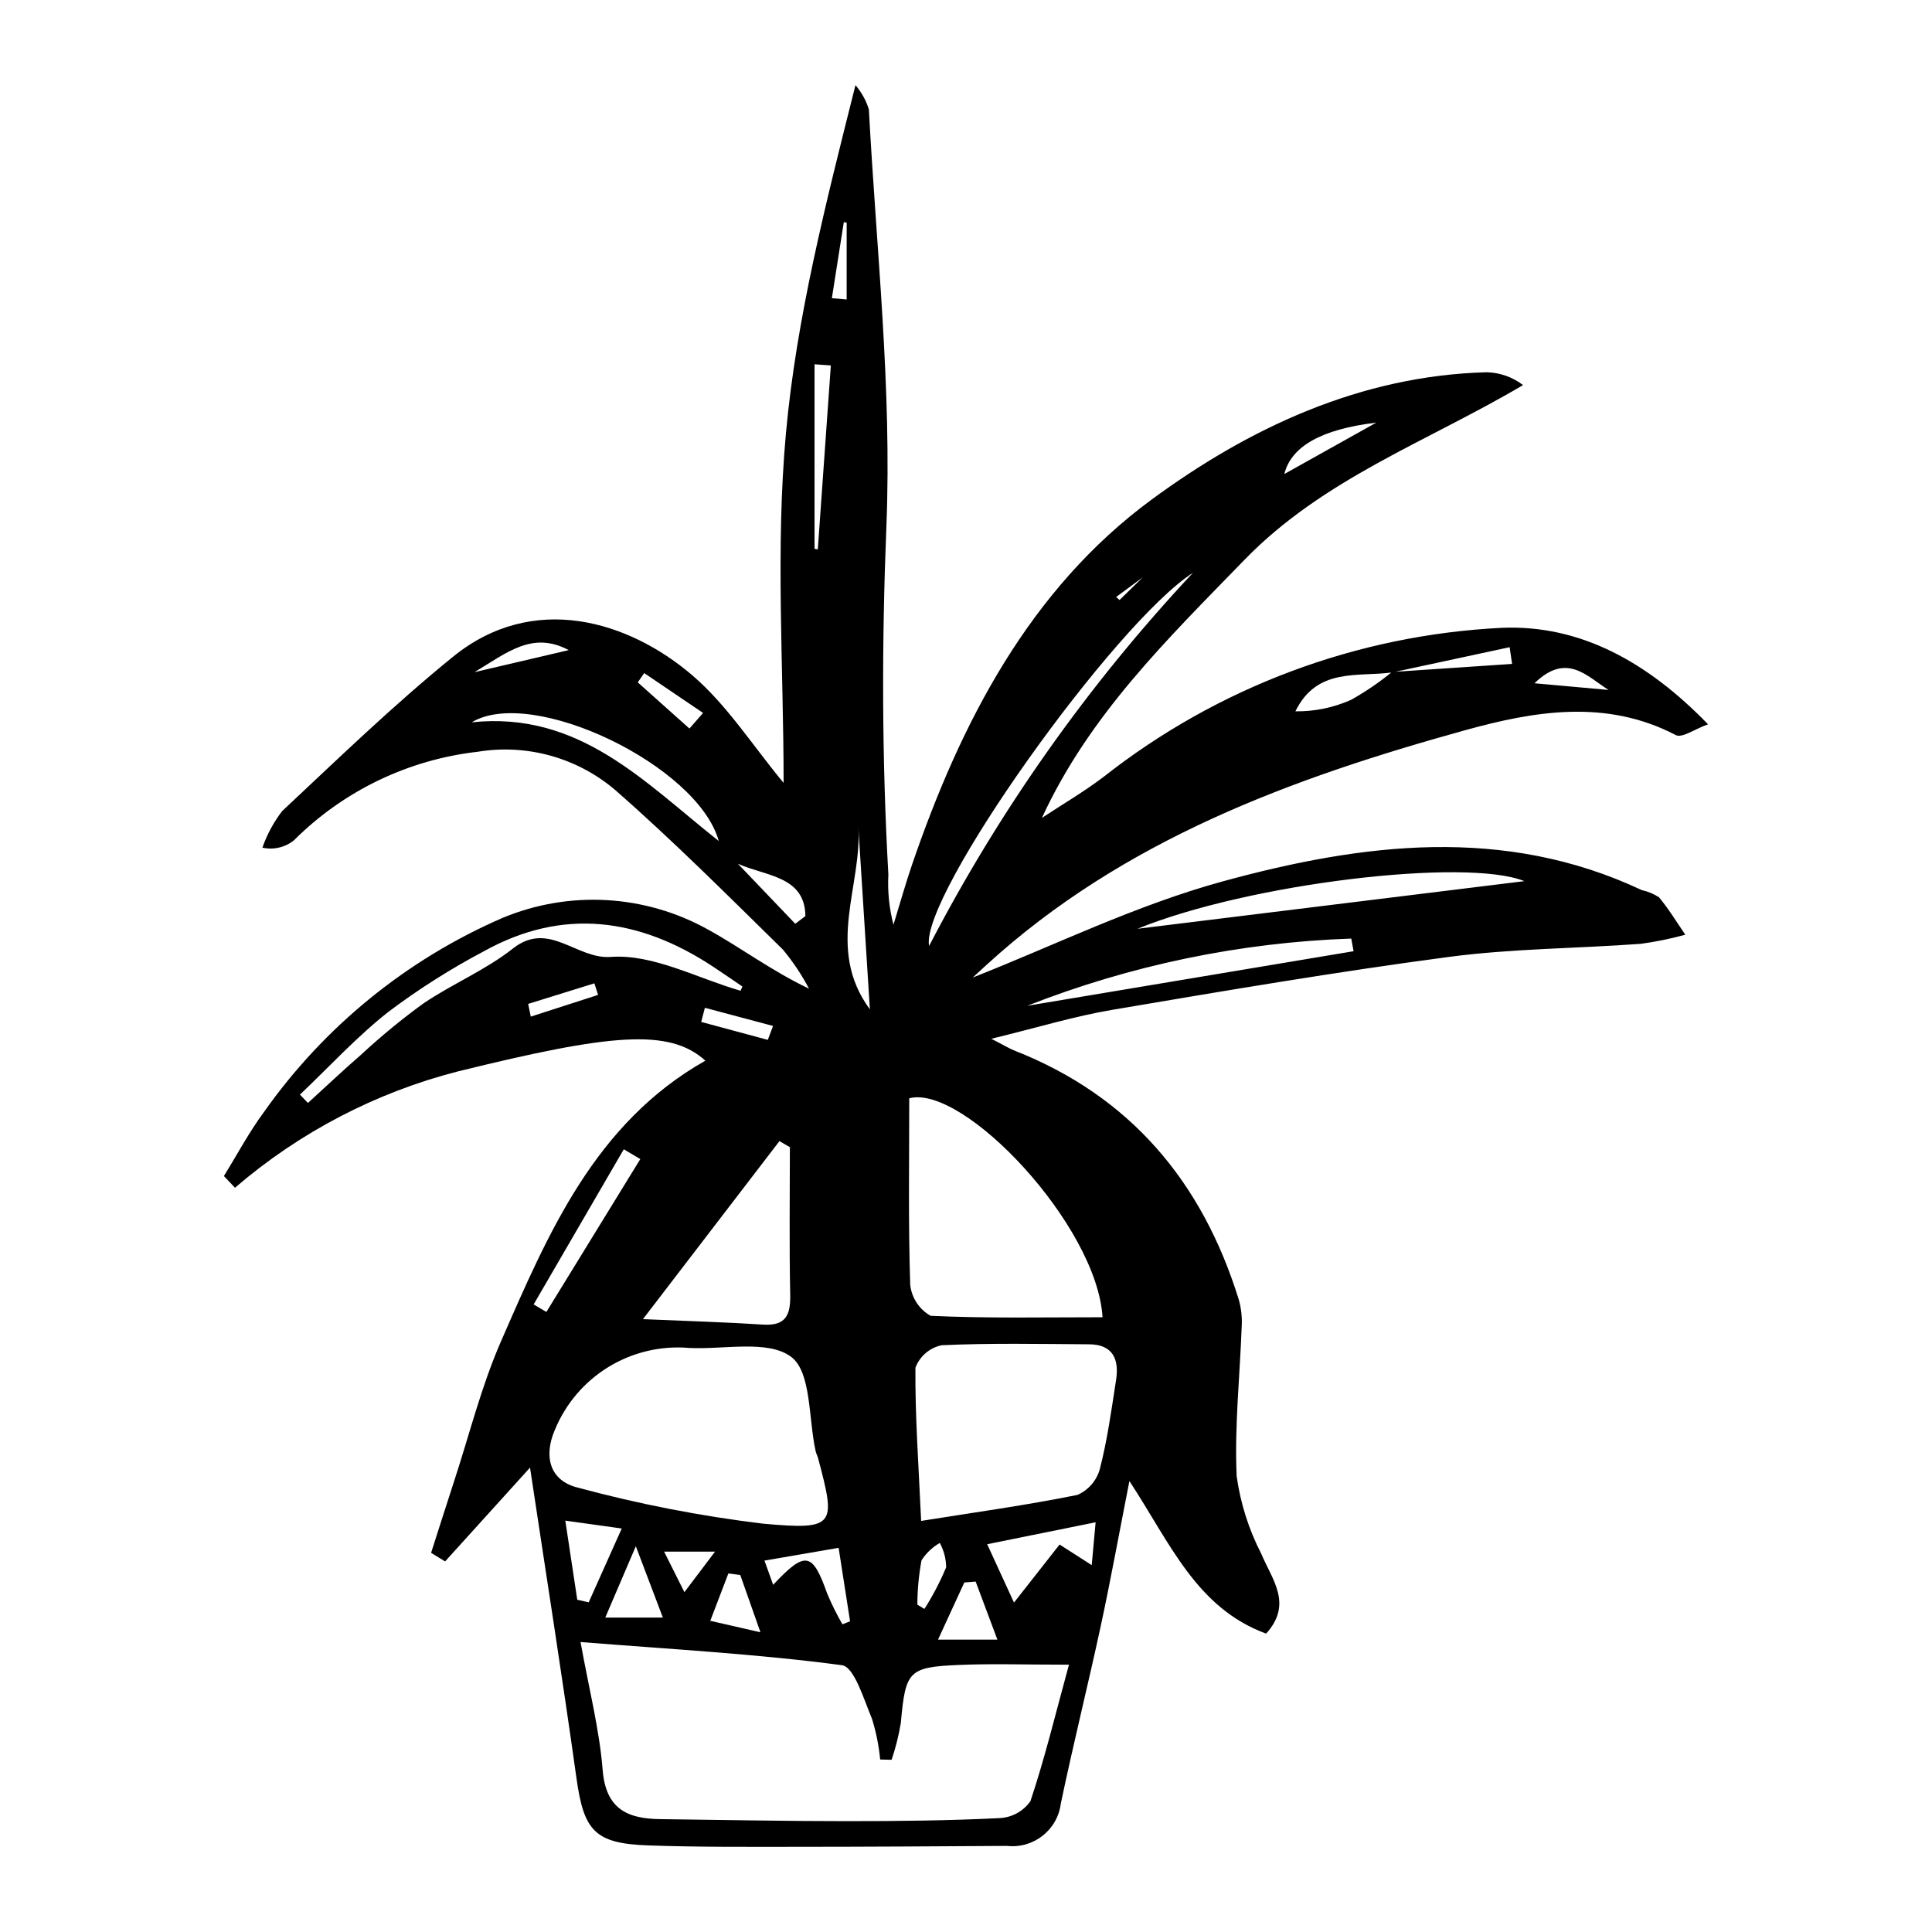 <?xml version="1.0" encoding="UTF-8"?>
<!-- The Best Svg Icon site in the world: iconSvg.co, Visit us! https://iconsvg.co -->
<svg fill="#000000" width="800px" height="800px" version="1.1" viewBox="144 144 512 512" xmlns="http://www.w3.org/2000/svg">
 <path d="m401.8 403.05c21.129-8.285 43.145-19.176 66.402-25.52 36.773-10.031 74.316-14.852 110.92 2.371v-0.004c1.617 0.352 3.152 0.996 4.539 1.898 2.574 3.094 4.676 6.582 6.965 9.914v0.004c-3.875 1.062-7.812 1.867-11.789 2.41-16.969 1.25-34.086 1.246-50.91 3.477-29.801 3.949-59.465 8.988-89.113 14.008-10.113 1.711-20 4.738-32.105 7.68 3.422 1.754 4.731 2.574 6.141 3.129 30.789 12.117 49.785 34.875 59.441 65.996 0.641 2.266 0.906 4.621 0.777 6.973-0.477 13.285-1.941 26.602-1.34 39.824 1 7.164 3.199 14.109 6.516 20.539 2.871 6.891 8.445 13.289 1.289 21.18-18.48-6.824-25.344-23.84-36.227-40.438-2.746 13.969-4.969 26.23-7.594 38.41-3.383 15.688-7.277 31.27-10.566 46.977h-0.008c-0.836 7.031-7.184 12.078-14.223 11.309-18.711 0.117-37.418 0.234-56.129 0.238-12.988 0.004-25.984 0.09-38.957-0.367-14.262-0.504-17.109-3.871-19.062-17.848-3.723-26.625-7.926-53.184-12.305-82.27l-22.504 24.855-3.711-2.277c2.031-6.324 4.031-12.66 6.098-18.973 4.051-12.367 7.207-25.125 12.391-36.996 12.543-28.715 24.883-57.863 54.195-74.461-9.566-8.629-25.039-7.148-65.484 2.828v-0.004c-21.836 5.594-42.086 16.152-59.172 30.855-0.98-1.035-1.961-2.07-2.941-3.106 3.519-5.672 6.66-11.617 10.617-16.961 15.941-22.605 37.789-40.395 63.16-51.414 17.672-7.394 37.754-6.273 54.496 3.039 8.77 4.828 16.828 10.941 26.793 15.688-1.934-3.684-4.254-7.152-6.914-10.352-14.574-14.305-29.027-28.785-44.375-42.23-10.074-8.625-23.445-12.359-36.531-10.203-18.398 2.094-35.547 10.352-48.652 23.434-2.344 1.91-5.438 2.641-8.391 1.973 1.223-3.481 2.984-6.742 5.223-9.672 14.859-13.914 29.527-28.121 45.312-40.93 21.273-17.258 46.559-9.5 63.438 4.965 9.195 7.883 15.953 18.613 24.156 28.477 0-30.797-2.184-61.938 0.613-92.625 2.797-30.727 10.57-61 18.43-92.285v0.004c1.613 1.879 2.82 4.066 3.551 6.43 1.957 36.824 6.121 73.762 4.644 110.47-1.242 30.895-1.215 61.531 0.523 92.293-0.238 4.477 0.215 8.965 1.352 13.301 1.637-5.312 3.129-10.676 4.93-15.934 12.91-37.699 31.188-72.992 63.508-96.754 25.699-18.895 55.309-32.863 88.809-33.723 3.477 0.094 6.836 1.281 9.598 3.398-25.285 14.969-52.902 24.738-73.887 46.371-20.273 20.898-41.012 40.965-53.621 68.336 5.438-3.594 11.09-6.902 16.281-10.824 30.258-23.844 67.188-37.668 105.66-39.555 20.797-0.844 38.637 9.109 54.594 25.57-3.473 1.238-6.887 3.723-8.551 2.856-18.477-9.648-37.551-6.344-55.801-1.293-46.031 12.742-90.598 29.078-126.8 62.141-1.707 1.559-3.406 3.125-3.703 3.398zm111.08-80.965c10.613-0.715 21.227-1.426 31.836-2.141-0.215-1.477-0.43-2.953-0.645-4.43-10.363 2.231-20.73 4.461-31.094 6.688-9.297 1.242-19.965-1.352-25.684 10.309h0.004c5.094 0.066 10.137-0.98 14.785-3.062 3.809-2.137 7.422-4.602 10.797-7.363zm-215.03 257.07c2.231 12.402 4.992 23.094 5.867 33.938 0.832 10.324 6.566 12.891 15.238 12.996 16.352 0.195 32.699 0.531 49.051 0.535 13.637 0.004 27.285-0.133 40.898-0.805 3.269-0.16 6.285-1.816 8.172-4.492 3.836-11.469 6.68-23.266 10.207-36.168-11.508 0-20.383-0.309-29.227 0.07-13.367 0.574-14.078 1.633-15.332 15.391-0.555 3.309-1.367 6.562-2.441 9.742l-3.031-0.078v-0.004c-0.348-3.656-1.074-7.269-2.168-10.781-2.16-5.137-4.691-13.77-7.961-14.203-22.336-2.977-44.902-4.199-69.273-6.141zm28.777-77.941v0.004c-7.484-0.641-14.973 1.129-21.379 5.047-6.406 3.922-11.391 9.785-14.23 16.734-2.883 6.688-1.598 13.406 6.254 15.27 16.078 4.34 32.449 7.519 48.98 9.52 19.199 1.719 19.309 0.523 14.562-17.309-0.172-0.645-0.512-1.25-0.656-1.902-1.93-8.645-1.102-20.934-6.481-24.988-6.129-4.617-17.793-1.902-27.051-2.371zm61.484 45.844c14.336-2.289 27.965-4.168 41.418-6.891 2.93-1.281 5.117-3.82 5.953-6.906 1.984-7.719 3.074-15.68 4.293-23.578 0.836-5.414-0.812-9.395-7.141-9.43-13.031-0.078-26.074-0.355-39.078 0.246-3.188 0.664-5.812 2.914-6.957 5.961-0.109 12.578 0.809 25.164 1.512 40.598zm48.074-53.973c-1.465-24.383-36.848-61.816-51.223-58.027 0 16.777-0.273 33.105 0.254 49.402v0.004c0.363 3.457 2.379 6.527 5.406 8.238 14.938 0.703 29.922 0.383 45.562 0.383zm-82.859-45.07-2.758-1.613c-11.508 15.012-23.02 30.023-36.176 47.184 12.613 0.551 22.23 0.816 31.82 1.445 6.023 0.395 7.312-2.519 7.203-7.875-0.27-13.039-0.09-26.094-0.09-39.141zm-13.062-41.457 0.484-1.125c-2.644-1.789-5.266-3.609-7.934-5.363-19.391-12.738-39.566-15.602-60.461-4.043v0.004c-8.875 4.68-17.363 10.059-25.379 16.086-8.398 6.598-15.703 14.586-23.484 21.969l2.117 2.211c4.762-4.34 9.441-8.773 14.312-12.992l-0.004-0.004c5.156-4.769 10.59-9.234 16.273-13.363 7.684-5.207 16.504-8.855 23.738-14.566 9.539-7.531 16.785 2.894 25.957 2.223 11.18-0.82 22.895 5.648 34.379 8.965zm119.89-110.77c-20.832 13.395-72.418 85.727-69.938 98.906h0.004c18.676-36.016 42.207-69.293 69.934-98.906zm-14.691 94.344c33.48-4.121 68.691-8.457 102.51-12.621-15.445-6.262-73.109 0.625-102.51 12.621zm-29.25 20.418c28.836-4.824 57.668-9.648 86.504-14.469l-0.621-3.352c-29.43 1.027-58.473 7.055-85.883 17.82zm-147.2-75.129c28.484-3.012 45.672 15.789 65.469 31.457-5.547-20.023-49.484-41.125-65.469-31.457zm165.34 212c-10.227 2.066-18.852 3.812-28.738 5.812 2.656 5.785 4.59 9.992 7.106 15.465 4.871-6.203 8.477-10.793 12.082-15.383l8.516 5.461zm-148.93-57.734c1.125 0.664 2.25 1.328 3.375 1.992 8.297-13.504 16.594-27.008 24.891-40.512-1.461-0.867-2.922-1.73-4.379-2.594-7.965 13.703-15.926 27.41-23.887 41.113zm78.758-248.84-4.32-0.312v48.902l0.867 0.156c1.152-16.25 2.301-32.496 3.453-48.746zm-67.199 327.1 3.031 0.684c2.738-6.117 5.477-12.234 8.758-19.562-5.566-0.777-9.809-1.367-14.957-2.086 1.227 8.121 2.195 14.543 3.168 20.965zm74.465-205.16c1.176 15.793-8.867 32.48 3.082 48.699-1.082-17.105-2.082-32.902-3.082-48.699zm-22.551 201.2c8.566-9.105 10.418-8.691 14.34 2.375v-0.004c1.168 2.785 2.512 5.488 4.019 8.102l2.023-0.801c-0.996-6.375-1.988-12.75-3.035-19.465-7.066 1.215-13.117 2.258-19.648 3.379zm53.664-0.852c-1.004 0.078-2.004 0.16-3.008 0.238-2.219 4.824-4.434 9.645-6.961 15.141h15.73c-2.277-6.074-4.019-10.727-5.762-15.379zm-98.152 9.535h15.258c-2.269-5.988-4.18-11.023-7.164-18.902-3.199 7.477-5.203 12.156-8.094 18.898zm35.773-11.281-3.152-0.41-4.797 12.551c3.727 0.852 7.457 1.707 13.297 3.043zm168.55-305.39c-14.652 1.762-22.562 6.352-24.371 13.621 8.762-4.898 16.566-9.262 24.371-13.621zm-153.98 132.81 2.688-2.039c-0.117-10.684-10.617-10.57-17.891-13.875 5.062 5.305 10.133 10.609 15.203 15.914zm32.363 180.46 1.875 1.102 0.004-0.004c2.223-3.496 4.144-7.18 5.746-11.004-0.023-2.262-0.602-4.484-1.684-6.473-1.961 1.133-3.621 2.715-4.848 4.617-0.715 3.879-1.082 7.816-1.094 11.762zm-60.402-232.2 3.613-4.133c-5.199-3.519-10.398-7.039-15.598-10.562l-1.715 2.457c4.566 4.082 9.133 8.16 13.699 12.238zm-56.992-14.93c9.555-2.234 17.277-4.043 25.004-5.852-9.633-5.121-16.297 0.633-25 5.856zm77.754 97.438c0.465-1.23 0.93-2.461 1.395-3.691l-18.066-4.809c-0.324 1.25-0.652 2.496-0.977 3.746 5.883 1.586 11.766 3.172 17.648 4.754zm-63.504-9.535 0.691 3.371c5.945-1.918 11.891-3.836 17.84-5.754l-0.984-3.066c-5.852 1.816-11.699 3.633-17.547 5.449zm49.527 145.15h-13.504c1.934 3.859 3.324 6.633 5.383 10.746 2.848-3.766 4.871-6.445 8.121-10.746zm217.16-230.12c7.711 0.695 13.672 1.23 19.633 1.77-5.734-3.59-11.098-10.094-19.633-1.77zm-182.28-122.07-0.758-0.133c-1.055 6.719-2.109 13.434-3.164 20.152 1.309 0.113 2.617 0.227 3.922 0.34zm87.973 84.73 1.156 1.414c-5.902 4.352-11.809 8.707-17.711 13.059l0.895 0.805z"/>
</svg>